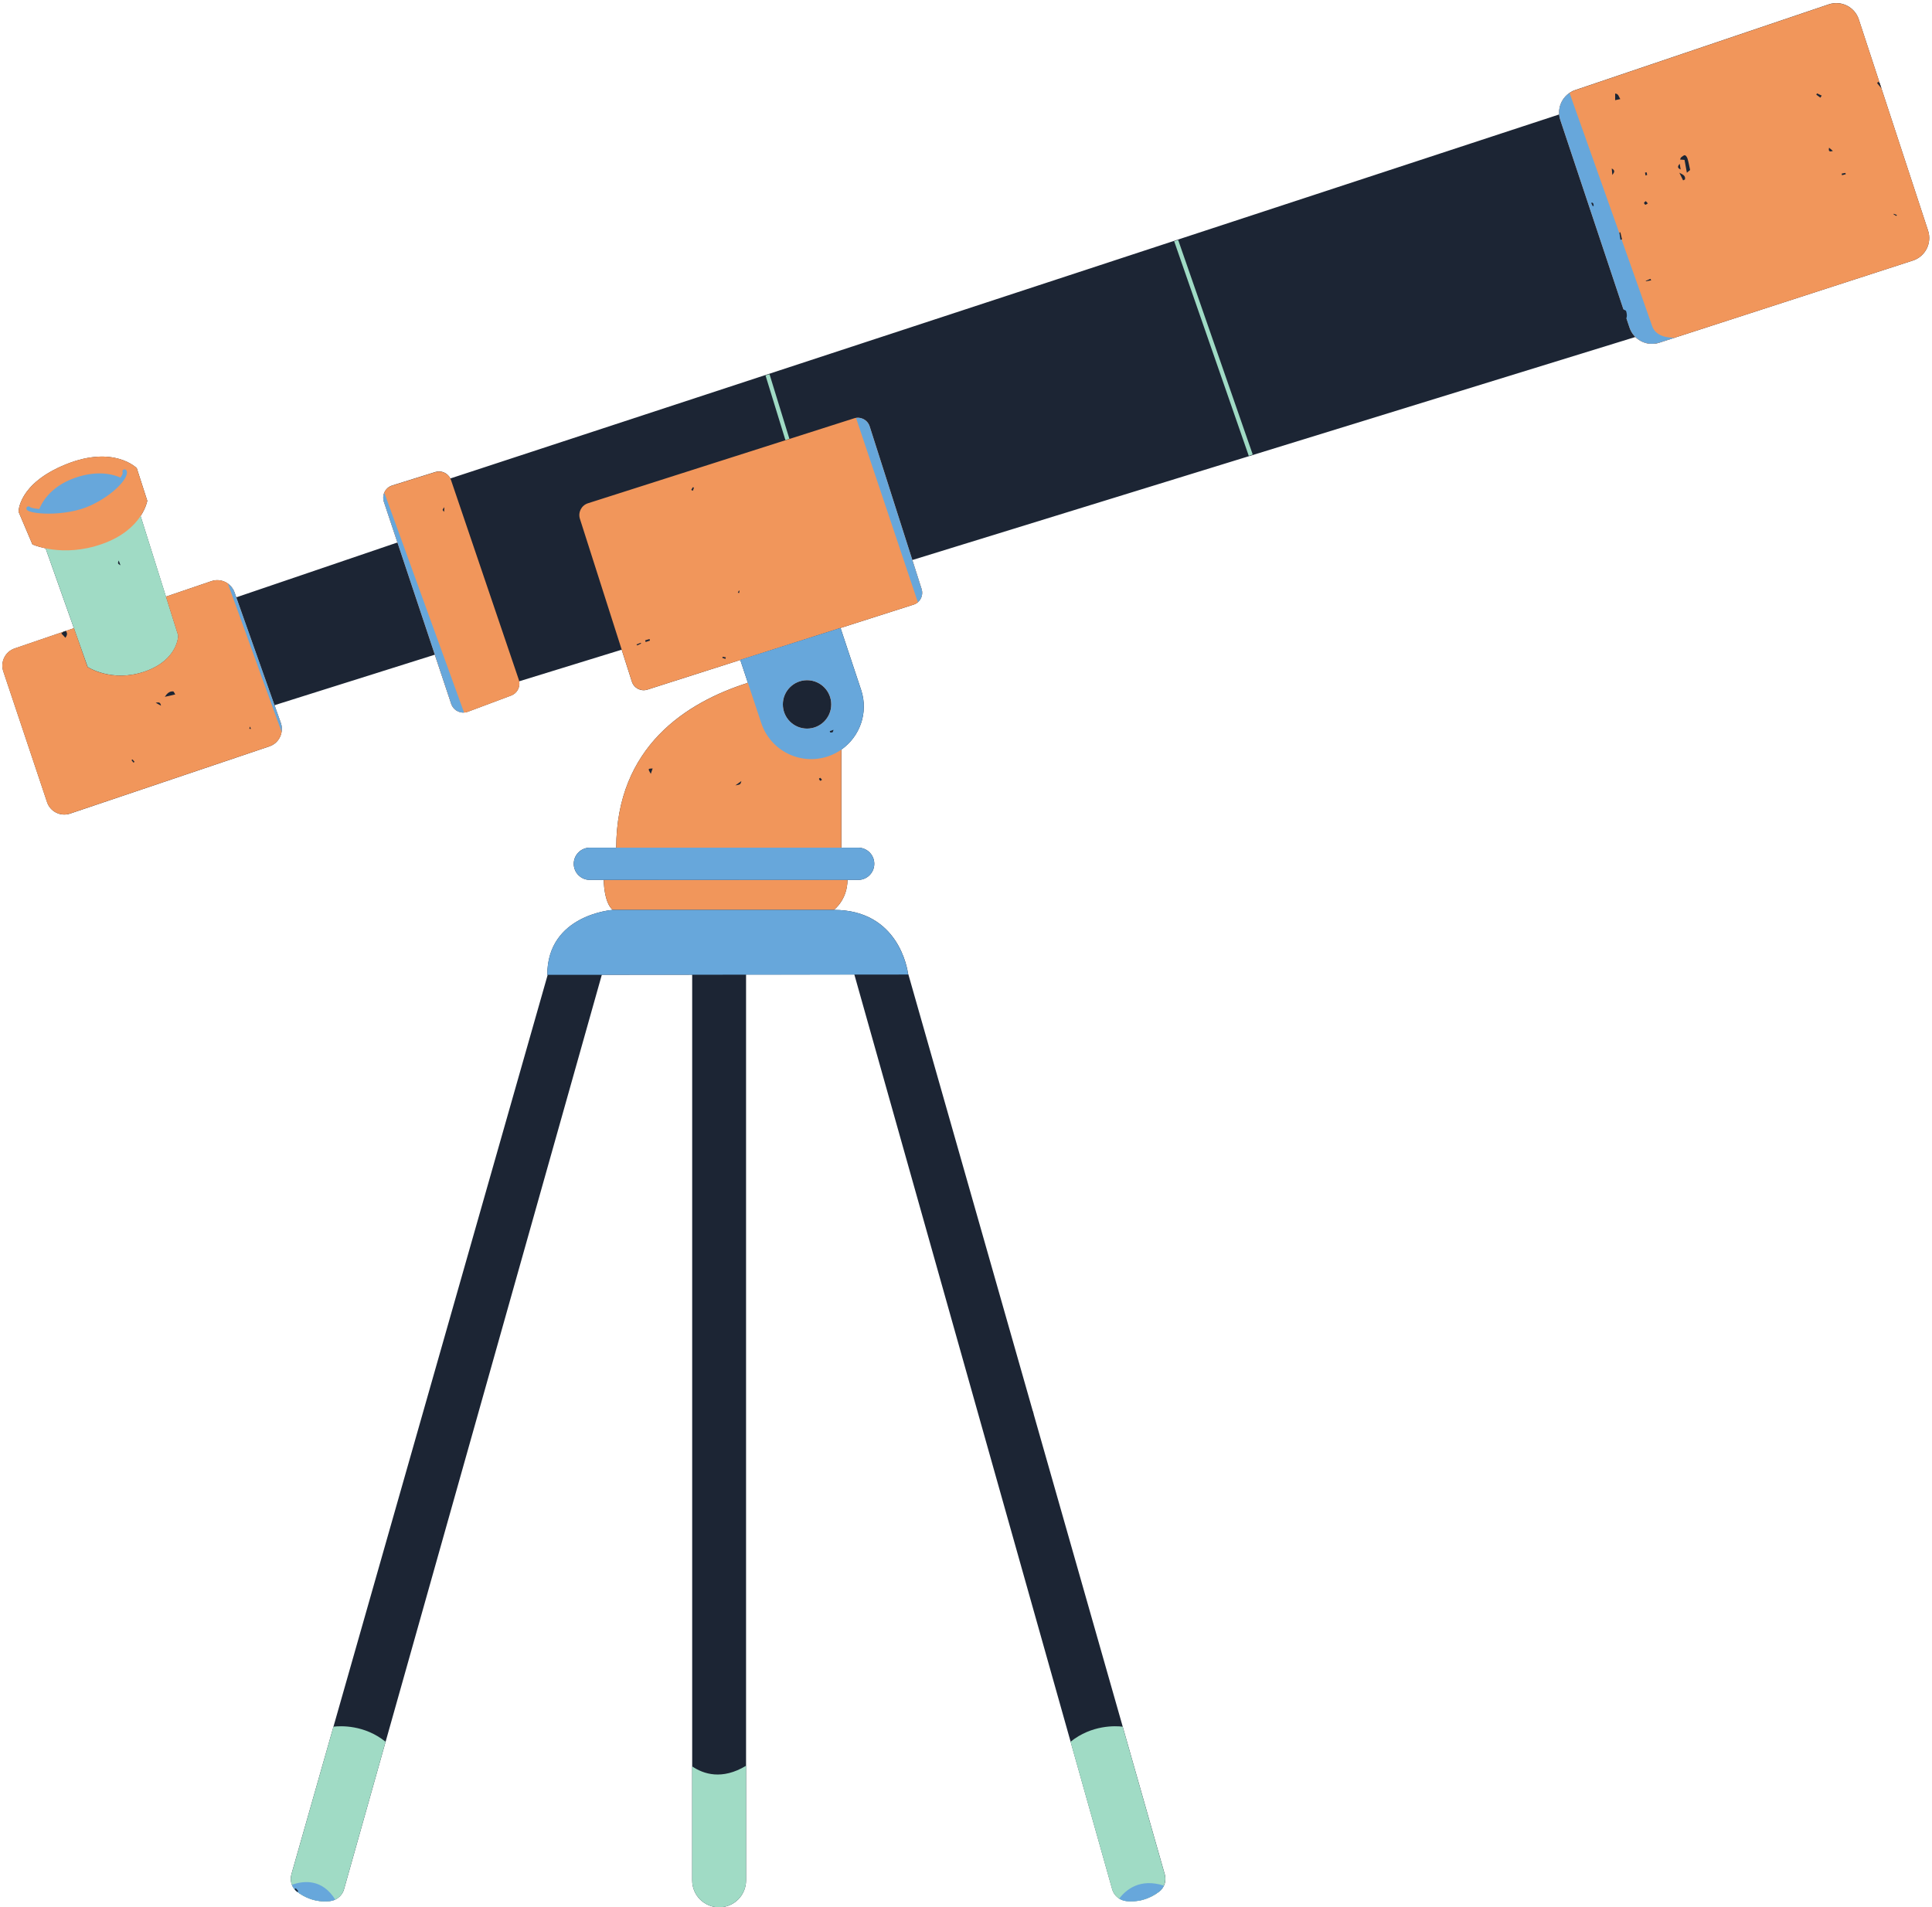 <?xml version="1.0" encoding="UTF-8" standalone="no"?><svg xmlns="http://www.w3.org/2000/svg" xmlns:xlink="http://www.w3.org/1999/xlink" fill="#000000" height="481.5" preserveAspectRatio="xMidYMid meet" version="1" viewBox="-0.6 -0.8 487.7 481.5" width="487.7" zoomAndPan="magnify"><g id="change1_1"><path d="M482.27,64.98l-64.01,20.74c-2.19,0.71-4.5,0.08-6.04-1.44L229.7,140.59l2.34,7.34 c0.06,0.19,0.09,0.37,0.12,0.56c0.01,0.06,0.01,0.11,0.01,0.17c0.01,0.14,0.01,0.27,0,0.41c0,0.05,0,0.11-0.01,0.16 c-0.02,0.18-0.05,0.35-0.1,0.52c0,0,0,0.01,0,0.01c-0.05,0.17-0.12,0.34-0.2,0.5c-0.02,0.05-0.05,0.1-0.08,0.14 c-0.06,0.11-0.13,0.22-0.21,0.33c-0.03,0.05-0.07,0.09-0.1,0.13c-0.11,0.13-0.23,0.26-0.35,0.37c-0.01,0.01-0.01,0.02-0.02,0.02 c0,0,0,0,0,0l0,0c-0.31,0.26-0.67,0.47-1.08,0.6l-18.44,5.89l5.2,15.65c1.89,5.71-0.31,11.78-4.99,15.05v24.77h4.24 c2.25,0,4.07,1.82,4.07,4.07s-1.82,4.07-4.07,4.07h-2.7c-0.02,5.08-3.44,7.57-3.44,7.57c16.3,0,18.58,14.9,18.75,16.21l0.04,0 l31.45,110.39l0,0l0.18,0.63l0,0l22.5,78.97h0l10.62,37.29c0.11,0.4,0.17,0.81,0.16,1.21c-0.01,0.6-0.15,1.2-0.41,1.73 c-0.12,0.24-0.26,0.45-0.42,0.67c-0.03,0.04-0.06,0.07-0.09,0.11c-0.06,0.07-0.11,0.15-0.17,0.22c-0.14,0.15-0.29,0.29-0.46,0.41 c-0.25,0.19-0.52,0.38-0.81,0.57c-0.06,0.04-0.13,0.08-0.19,0.12c-0.25,0.16-0.5,0.3-0.78,0.45c-0.07,0.03-0.13,0.07-0.2,0.1 c-0.3,0.15-0.61,0.29-0.94,0.42c-0.05,0.02-0.1,0.04-0.15,0.06c-0.39,0.15-0.79,0.28-1.22,0.39c0,0,0,0,0,0l-0.01,0 c-0.07,0.02-0.14,0.04-0.21,0.06l0,0c-0.33,0.08-0.68,0.14-1.03,0.18c-0.12,0.02-0.24,0.03-0.35,0.04 c-0.27,0.03-0.54,0.05-0.83,0.05c-0.12,0-0.24,0.01-0.37,0.01c-0.4,0-0.81-0.01-1.23-0.06c-0.29-0.03-0.57-0.1-0.85-0.19 c-0.06-0.02-0.11-0.04-0.16-0.06c-0.26-0.09-0.51-0.2-0.74-0.35c-0.87-0.53-1.53-1.37-1.82-2.39l-65.09-230.94l-27.33,0.02V445 v28.94c0,3.76-3.04,6.8-6.8,6.8c-3.76,0-6.8-3.04-6.8-6.8v-28.78V245.28l-22.81,0.02L86.24,476.19c-0.33,1.16-1.15,2.08-2.2,2.59 l0,0l0,0c-0.2,0.1-0.41,0.18-0.63,0.24c-0.01,0-0.02,0.01-0.04,0.01c-0.23,0.06-0.46,0.11-0.7,0.14c-3.77,0.4-6.58-1.06-8.32-2.41 c-0.15-0.12-0.29-0.25-0.42-0.38c-0.09-0.09-0.16-0.19-0.24-0.28c-0.03-0.04-0.07-0.08-0.11-0.13c-0.1-0.13-0.18-0.27-0.26-0.41 c-0.01-0.01-0.01-0.02-0.02-0.03c-0.08-0.15-0.16-0.31-0.22-0.48c0,0,0,0,0,0l0,0c-0.32-0.82-0.38-1.74-0.13-2.63l64.7-227.1 l-0.1,0c0-15.25,16.52-16.4,16.52-16.4c-2.27-1.89-2.27-7.57-2.27-7.57h-3.5c-2.25,0-4.07-1.82-4.07-4.07s1.82-4.07,4.07-4.07h6.65 c0.08-25.46,17.65-36.68,33.24-41.62l-1.92-5.77l-23.44,7.49c-1.65,0.53-3.41-0.38-3.93-2.03l-2.57-8.05l-25.88,7.98 c0.28,1.51-0.54,3.04-2.02,3.59l-10.95,4.1c-0.31,0.12-0.63,0.17-0.95,0.18l0,0c0,0,0,0,0,0c-0.66,0.04-1.31-0.13-1.86-0.47 c-0.05-0.03-0.09-0.05-0.14-0.08c-0.09-0.06-0.17-0.13-0.25-0.2c-0.07-0.06-0.14-0.12-0.21-0.19c-0.06-0.06-0.12-0.13-0.18-0.2 c-0.08-0.09-0.15-0.2-0.22-0.3c-0.04-0.06-0.08-0.12-0.12-0.18c-0.1-0.17-0.19-0.36-0.25-0.56l-4.14-12.41L68.7,177.24l1.6,4.5 c0.09,0.25,0.14,0.5,0.18,0.76c0.02,0.1,0.03,0.21,0.04,0.31c0.01,0.11,0.01,0.22,0.01,0.33c0.01,0.28-0.01,0.56-0.05,0.84 c0,0,0,0,0,0v0c-0.26,1.64-1.37,3.08-3.05,3.65L17.1,204.61c-2.41,0.81-5.02-0.49-5.82-2.9l-11.04-33c-0.8-2.39,0.48-4.99,2.87-5.8 l12.27-4.2c0,0,0,0,0,0l0.63-0.21l0,0l2.04-0.7l-7.14-20.16c-2.1-0.44-3.33-1-3.33-1l-3.49-8.23c0,0-0.14-7.11,11.99-11.99 c12.13-4.88,17.85,0.98,17.85,0.98l2.65,8.23c0,0-0.27,1.69-1.69,3.85l6.4,20.35l11.48-3.91c1.46-0.5,2.98-0.22,4.15,0.61l0,0h0 c0.11,0.08,0.21,0.17,0.32,0.26c0.1,0.08,0.19,0.17,0.29,0.26c0.09,0.09,0.17,0.18,0.25,0.28c0.1,0.12,0.2,0.25,0.29,0.39 c0.06,0.08,0.11,0.17,0.17,0.25c0.14,0.24,0.26,0.48,0.35,0.75l0.46,1.29l40.68-13.85l-3.43-10.3c-0.07-0.2-0.11-0.4-0.14-0.61 c-0.02-0.14-0.01-0.28-0.01-0.41c0-0.06-0.01-0.11,0-0.17c0.01-0.18,0.04-0.36,0.08-0.54c0-0.01,0-0.01,0-0.02 c0.04-0.19,0.11-0.36,0.18-0.54c0,0,0,0,0,0l0,0c0.36-0.83,1.05-1.51,1.98-1.8l10.87-3.4c1.52-0.48,3.12,0.24,3.82,1.63 l279.92-91.91c-0.01-0.17-0.02-0.34-0.02-0.51c0-0.05,0-0.1,0-0.14c0.02-0.6,0.12-1.19,0.31-1.75c0.01-0.03,0.02-0.06,0.03-0.08 c0.1-0.28,0.22-0.56,0.36-0.82c0.01-0.01,0.02-0.03,0.02-0.04c0.45-0.83,1.1-1.55,1.9-2.1c0,0,0,0,0,0v0 c0.43-0.29,0.91-0.54,1.43-0.71l64-21.64c3.15-1.06,6.56,0.64,7.59,3.8l5.28,16.1l0,0l0.42,1.28l0,0l11.78,35.93 C487.14,60.57,485.42,63.96,482.27,64.98z" fill="#1c2534"/></g><g id="change2_1"><path d="M187.73,445v28.94c0,3.75-3.04,6.8-6.8,6.8s-6.8-3.04-6.8-6.8v-28.78 C176.98,447.1,181.67,448.66,187.73,445z M83.58,435.13l-10.62,37.29c-0.46,1.6,0.08,3.33,1.39,4.35c1.74,1.35,4.55,2.8,8.32,2.41 c1.69-0.18,3.1-1.35,3.56-2.98l10.5-37.26C91.36,434.61,85.35,434.92,83.58,435.13z M282.8,435.13c-1.77-0.21-7.77-0.52-13.16,3.8 l10.5,37.26c0.46,1.63,1.88,2.8,3.56,2.98c3.77,0.4,6.58-1.06,8.32-2.41c1.31-1.02,1.85-2.75,1.39-4.35L282.8,435.13z M19.99,124.23c-9.76,2.79-10.88,7.53-9.48,12.27l11.02,31.09c0,0,6.14,4.04,14.5,1.12c8.37-2.93,8.37-9.06,8.37-9.06L34.21,127.3 C34.21,127.3,29.75,121.44,19.99,124.23z M192.64,93.98l5.02,16.32l1.01-0.31l-5.02-16.32L192.64,93.98z M296.8,59.76l-1,0.35 l18.83,54.19l1-0.35L296.8,59.76z" fill="#a0dbc5"/></g><g id="change3_1"><path d="M130.35,170.77c0.56,1.64-0.29,3.43-1.91,4.04l-10.95,4.1c-1.7,0.64-3.6-0.26-4.18-1.99L96.3,125.88 c-0.57-1.71,0.37-3.55,2.09-4.08l10.87-3.4c1.66-0.52,3.44,0.38,4,2.03L130.35,170.77z M218.93,106.84 c-0.53-1.65-2.29-2.55-3.93-2.03l-67.18,21.45c-1.65,0.53-2.55,2.29-2.03,3.93l13.12,41.08c0.53,1.65,2.29,2.55,3.93,2.03 l67.18-21.45c1.65-0.53,2.55-2.29,2.03-3.93L218.93,106.84z M154.08,228.92h55.8c0,0,3.45-2.5,3.45-7.6l-61.51,0.04 C151.81,221.35,151.81,227.02,154.08,228.92z M486.11,57.43L468.63,4.12c-1.04-3.16-4.45-4.86-7.59-3.8l-64,21.64 c-3.12,1.05-4.8,4.43-3.76,7.55l17.47,52.41c1.04,3.11,4.39,4.81,7.51,3.8l64.01-20.74C485.42,63.96,487.14,60.57,486.11,57.43z M25.28,136.5c10.18-3.63,11.29-10.88,11.29-10.88l-2.65-8.23c0,0-5.72-5.86-17.85-0.98C3.95,121.3,4.09,128.41,4.09,128.41 l3.49,8.23C7.58,136.64,15.11,140.13,25.28,136.5z M211.78,176.33v37.05h-56.82c0-34.32,31.72-42.85,47.76-44.97 C207.52,167.78,211.78,171.49,211.78,176.33z M209.23,177.04c0-3.37-2.73-6.11-6.11-6.11c-3.37,0-6.11,2.73-6.11,6.11 c0,3.37,2.73,6.11,6.11,6.11C206.5,183.15,209.23,180.41,209.23,177.04z M58.59,148.73c-0.84-2.37-3.43-3.63-5.82-2.81l-11.49,3.91 l3.09,9.82c0,0,0,6.14-8.37,9.06c-8.37,2.93-14.5-1.12-14.5-1.12l-3.43-9.81l-14.98,5.12c-2.39,0.82-3.67,3.41-2.87,5.8l11.04,33 c0.81,2.41,3.42,3.71,5.82,2.9l50.34-16.98c2.43-0.82,3.72-3.47,2.86-5.89L58.59,148.73z" fill="#f1965b"/></g><g id="change4_1"><path d="M31.32,117.97c0.17,0.29,0.18,0.67,0.03,1.13c-0.63,1.98-4.02,5.35-9.05,7.7 c-3.27,1.53-7.39,2.08-10.65,2.08c-2.89,0-5.11-0.44-5.5-1.01c-0.16-0.24-0.1-0.57,0.15-0.74c0.23-0.15,0.54-0.1,0.71,0.11 c0.23,0.17,1.09,0.36,2.32,0.48c0.41-1.11,2.41-5.52,8.83-7.82c6.46-2.32,10.69-0.58,11.64-0.11c0.44-0.63,0.63-1.1,0.57-1.32 c-0.15-0.25-0.05-0.57,0.2-0.72C30.85,117.62,31.18,117.72,31.32,117.97z M148.31,221.35h67.71c2.25,0,4.07-1.82,4.07-4.07 s-1.82-4.07-4.07-4.07h-67.71c-2.25,0-4.07,1.82-4.07,4.07S146.06,221.35,148.31,221.35z M209.87,228.92h-55.8 c0,0-16.52,1.15-16.52,16.4l91.08-0.08C228.64,245.23,226.92,228.92,209.87,228.92z M218.93,106.84c-0.47-1.48-1.95-2.36-3.44-2.13 l15.61,46.55c0.93-0.79,1.34-2.09,0.95-3.33L218.93,106.84z M191.57,181.75l-5.31-15.97l25.3-8.06l5.21,15.68 c2.31,6.96-1.47,14.47-8.43,16.78v0C201.39,192.48,193.88,188.71,191.57,181.75z M197.02,177.04c0,3.37,2.73,6.11,6.11,6.11 c3.37,0,6.11-2.73,6.11-6.11c0-3.37-2.73-6.11-6.11-6.11C199.76,170.93,197.02,173.67,197.02,177.04z M416.45,81.5 c-0.95-2.85-16.28-45.99-20.85-58.84c-2.17,1.46-3.2,4.24-2.33,6.84l17.47,52.41c1.04,3.11,4.39,4.81,7.51,3.8l3.87-1.25 C420.28,84.49,417.32,84.1,416.45,81.5z M58.59,148.73c-0.33-0.92-0.92-1.67-1.67-2.2l13.56,37.45c0.11-0.73,0.08-1.49-0.19-2.24 L58.59,148.73z M96.3,125.88l17.02,51.05c0.47,1.41,1.82,2.26,3.23,2.18l-20.13-55.51C96.11,124.29,96.04,125.09,96.3,125.88z M73.09,475.05c0.26,0.66,0.68,1.26,1.26,1.71c1.74,1.35,4.55,2.8,8.32,2.41c0.48-0.05,0.94-0.19,1.36-0.39 C80.76,473.58,76.2,473.94,73.09,475.05z M281.92,478.55c0.53,0.33,1.14,0.55,1.78,0.62c1.4,0.15,2.67,0.04,3.81-0.23l0.22-0.06 c1.8-0.46,3.25-1.31,4.29-2.12c0.52-0.4,0.91-0.92,1.18-1.5C287.18,473.33,283.66,476.25,281.92,478.55z" fill="#67a7db"/></g><g id="change5_1"><path d="M296.3,79.78c0.26,0.12,0.52,0.24,0.78,0.37c-0.04,0.09-0.09,0.18-0.13,0.27 c-0.26-0.12-0.52-0.25-0.78-0.37C296.21,79.96,296.25,79.87,296.3,79.78z M303.05,104.85c0.85-0.01,1.23-0.15,1.03-1.18 C303.67,104.14,303.44,104.41,303.05,104.85z M290.36,98.73c0,0.58,0,1.06,0,1.62c0.36,0.11,0.8,0.24,1.42,0.43 C291.56,99.84,291.5,99.02,290.36,98.73z M284.13,103.36c0.09,0,0.17,0.01,0.26,0.01c0-0.28,0-0.56,0-0.84 c-0.07,0-0.14-0.01-0.21-0.01C284.16,102.8,284.14,103.08,284.13,103.36z M306.57,103.35c0.35,0.33,0.61,0.57,0.99,0.93 C307.63,103.42,307.45,103.09,306.57,103.35z M283.89,101.56c0,0.04,0.17,0.08,0.38,0.18c0.09-0.43,0.17-0.83,0.25-1.23 c-0.17-0.04-0.34-0.08-0.51-0.12C283.96,100.78,283.91,101.17,283.89,101.56z M284.46,82.87c-0.1-0.03-0.2-0.06-0.3-0.09 c-0.08,0.26-0.17,0.51-0.21,0.77c0,0.03,0.27,0.11,0.41,0.16C284.39,83.43,284.42,83.15,284.46,82.87z M345.25,46.8 c0.11-0.87,0.19-1.43,0.26-1.99c-0.17-0.03-0.35-0.05-0.52-0.08C344.44,45.29,344.38,45.86,345.25,46.8z M332.58,82.74 c0.05,0.1,0.1,0.21,0.16,0.31c0.39-0.2,0.77-0.41,1.16-0.61c-0.05-0.09-0.1-0.19-0.14-0.28C333.36,82.35,332.97,82.55,332.58,82.74 z M331.23,73.94c0.04,0.09,0.09,0.18,0.13,0.27c0.26-0.1,0.52-0.21,0.78-0.31c-0.07-0.13-0.14-0.26-0.2-0.38 C331.7,73.65,331.47,73.79,331.23,73.94z M315.25,95.85c0.45-0.88,0.96-1.81,1.38-2.77c0.09-0.22-0.15-0.58-0.28-1.05 C314.67,93.53,314.47,94.44,315.25,95.85z M328.77,71.66c0.04,0.71,0.07,1.17,0.11,1.83C329.9,72.34,329.9,72.34,328.77,71.66z M341.5,85.12c0.09,0.05,0.17,0.09,0.26,0.14c0.2-0.31,0.41-0.62,0.61-0.93c-0.11-0.09-0.21-0.17-0.32-0.26 C341.86,84.42,341.68,84.77,341.5,85.12z M265.92,95.59c-0.68,0.21-1.04,0.32-1.39,0.42c0.33,0.8,0.61,1.5,0.94,2.29 C265.62,97.43,265.75,96.63,265.92,95.59z M265.9,129.18c0.47-0.23,0.82-0.4,1.37-0.67c-0.52-0.23-0.94-0.41-1.57-0.69 C265.79,128.45,265.84,128.8,265.9,129.18z M255.94,126.71c-0.06,0.05-0.04,0.2-0.07,0.4c0.31,0.17,0.65,0.35,1.11,0.6 c0.41-0.48,0.72-0.85,1.05-1.25C256.84,125.95,256.84,125.94,255.94,126.71z M280.52,99.82c0.03-0.77,0.06-1.27,0.08-1.76 c-0.15,0-0.31,0.01-0.46,0.01C280.24,98.56,279.75,99.09,280.52,99.82z M253.01,110.99c-0.11,0.23-0.15,0.5-0.22,0.75 c0.15,0.05,0.29,0.09,0.44,0.14c0.08-0.28,0.16-0.56,0.24-0.84C253.31,111.02,253.03,110.95,253.01,110.99z M270.06,86.82 c0,0.16,0.04,0.32,0.07,0.48c0.08-0.01,0.15-0.02,0.23-0.03c0-0.28,0-0.56,0-0.83c-0.07-0.01-0.13-0.01-0.2-0.02 C270.13,86.55,270.07,86.68,270.06,86.82z M254.74,75.89c0.5-0.53,1-1.06,1.64-1.73C255.45,74.21,255.23,74.45,254.74,75.89z M251.31,114.69c-0.52,1.03-0.99,2.1-1.32,3.2c-0.13,0.43,0.1,1.01,0.28,1.48c0.06,0.15,0.49,0.15,0.75,0.22 c-0.13-1.01,1.06-0.9,1.38-1.69c0.56-1.38,0.18-2.66,0.23-4.35C251.97,114.1,251.49,114.32,251.31,114.69z M280.92,107.94 c1.15-0.51,1.5-1.39,1.4-2.65C281.8,106.27,281.36,107.1,280.92,107.94z M282.29,97.16c-0.09-0.06-0.22-0.18-0.27-0.16 c-0.17,0.08-0.31,0.21-0.46,0.33c0.24,0.04,0.48,0.09,0.72,0.13C282.27,97.36,282.28,97.26,282.29,97.16z M272.33,79.02 c0.27,0.16,0.52,0.26,0.7,0.43c0.17,0.16,0.28,0.4,0.42,0.6c0.11-0.09,0.21-0.18,0.32-0.27C273.64,79.03,273.37,78.51,272.33,79.02 z M272.5,82.18c-0.23,1.7-0.23,1.7,0.91,2.16C272.98,83.47,273.41,82.63,272.5,82.18z M280.38,112.15 c-0.2,0.05-0.49,0.44-0.45,0.62c0.12,0.52,0.38,1,0.67,1.69c0.99-0.79,0.73-1.41,0.48-1.98 C280.99,112.28,280.58,112.09,280.38,112.15z M43.12,173.76c-0.97-0.08-1.58,0.55-2.12,1.37c0.83-0.19,1.66-0.38,2.64-0.61 C43.4,174.17,43.28,173.77,43.12,173.76z M29.82,141.92c-0.16-0.42-0.29-0.76-0.46-1.22C29.09,141.48,29.09,141.48,29.82,141.92z M32.59,191.12c0.17,0.21,0.34,0.42,0.52,0.63c0.08-0.07,0.16-0.14,0.25-0.22c-0.18-0.2-0.36-0.41-0.53-0.61 C32.75,190.99,32.67,191.06,32.59,191.12z M15.38,158.71c-0.17,0.14-0.34,0.28-0.5,0.41c0.37,0.39,0.67,0.71,1.04,1.1 c0.38-0.58,0.62-1.1,0.09-1.72L15.38,158.71z M90,151.35c-0.03,0.18,0.03,0.38,0.08,0.75c0.24-0.26,0.41-0.36,0.43-0.49 c0.02-0.13-0.1-0.29-0.16-0.44C90.23,151.23,90.01,151.27,90,151.35z M38.7,176.62c0.46,0.26,0.81,0.45,1.34,0.74 C39.87,176.33,39.33,176.54,38.7,176.62z M186.23,275.31c0.09-0.02,0.17-0.03,0.26-0.05c0.01-0.24,0.03-0.49,0.05-0.97 c-0.27,0.31-0.44,0.42-0.46,0.54C186.06,274.99,186.18,275.15,186.23,275.31z M73.78,476.14c0.06,0.08,0.11,0.16,0.17,0.25 c0.13,0.13,0.26,0.26,0.41,0.37c0.04,0.03,0.09,0.06,0.13,0.09c0.07-0.06,0.14-0.11,0.22-0.17c-0.22-0.25-0.44-0.5-0.66-0.76 C73.95,476,73.87,476.07,73.78,476.14z M174.6,410.12c-0.03-0.46-0.06-0.91-0.12-1.76C174.1,409.39,174.1,409.39,174.6,410.12z M88.78,160.49c0.13,0.08,0.35,0.23,0.36,0.21c0.17-0.19,0.31-0.42,0.45-0.63c-0.08-0.06-0.16-0.13-0.25-0.19 C89.16,160.08,88.97,160.29,88.78,160.49z M178.96,284c0.04,0.05,0.19,0.01,0.39,0.01c-0.03-0.38-0.07-0.75-0.11-1.24 C178.48,283.15,178.63,283.57,178.96,284z M175.13,260.1c1.67-0.13,1.67-0.13,1.53-1.7C176.17,258.95,175.74,259.42,175.13,260.1z M68.03,147.92c0.08,0.28,0.17,0.57,0.25,0.85c0.06-0.01,0.11-0.02,0.17-0.04c-0.03-0.29-0.07-0.59-0.1-0.88 C68.24,147.88,68.14,147.9,68.03,147.92z M367.34,83.59c0.09,0.26,0.38,0.44,0.59,0.66c0.16-0.19,0.32-0.37,0.58-0.68 c-0.34-0.25-0.57-0.43-0.8-0.6C367.57,83.18,367.29,83.44,367.34,83.59z M380.33,89.47c-0.15,0.88-0.21,1.5,0.23,2.17 C381.34,90.86,381.53,90.24,380.33,89.47z M376.75,57.03c0.04,0.09,0.08,0.18,0.12,0.27c0.28-0.12,0.56-0.25,0.84-0.37 c-0.04-0.09-0.09-0.19-0.13-0.28C377.3,56.77,377.02,56.9,376.75,57.03z M366.24,85.86c0.12,0.04,0.25,0.08,0.37,0.12 c0.07-0.23,0.15-0.46,0.22-0.69c-0.13-0.04-0.27-0.08-0.4-0.13C366.37,85.39,366.3,85.63,366.24,85.86z M353.79,90.44 c0.55,0,1.08,0,2,0C354.55,89.52,354.55,89.52,353.79,90.44z M358.76,45.89c0.05,0.41,0.09,0.81,0.14,1.21 c0.75-0.42,0.76-0.83,0.3-1.24C359.15,45.82,359.01,45.87,358.76,45.89z M62.34,183.19c0.14,0.01,0.28,0.02,0.42,0.03 c-0.1-0.2-0.19-0.4-0.29-0.6C62.42,182.81,62.38,183,62.34,183.19z M348.82,80.25c0.23,0.72,0.19,1.54,1.46,0.96 C349.77,80.86,349.94,80.01,348.82,80.25z M111.51,128.42c0.02-0.4,0.04-0.71,0.06-1.17C111.02,127.93,111.02,127.93,111.51,128.42 z M393.34,82.84c0.18,0.16,0.35,0.34,0.55,0.46c0.03,0.02,0.21-0.19,0.32-0.29c-0.18-0.15-0.37-0.31-0.55-0.46 C393.55,82.64,393.45,82.74,393.34,82.84z M394.08,64.6c0.01,0.06,0.16,0.08,0.34,0.17c0.18-0.38,0.36-0.75,0.63-1.31 C393.85,63.46,393.95,64.03,394.08,64.6z M394.03,41.3c-0.2-0.21-0.31-0.41-0.4-0.4c-0.2,0.02-0.39,0.13-0.59,0.21 c0.11,0.14,0.2,0.38,0.33,0.4C393.54,41.55,393.74,41.41,394.03,41.3z M328.28,87.37c1.37-0.13,1.5-1.16,1.76-2.09 c-0.73-0.25-1.33-0.45-2.12-0.71C328.05,85.6,328.16,86.45,328.28,87.37z M424.74,38.4c-0.27-0.07-0.66,0.3-0.96,0.52 c-0.12,0.09-0.15,0.29-0.28,0.56c0.37,0.03,0.68,0.05,1.13,0.09c0.19,1.05,0.39,2.13,0.59,3.24c0.23-0.19,0.6-0.51,0.82-0.69 c-0.23-1.06-0.38-1.96-0.64-2.83C425.3,38.94,425.02,38.47,424.74,38.4z M414.85,70.1c0.01,0.04,0.02,0.07,0.03,0.11 c0.44-0.08,0.89-0.15,1.33-0.23c-0.06-0.13-0.12-0.26-0.18-0.38C415.63,69.76,415.24,69.93,414.85,70.1z M265.58,390.81 c-0.29-0.51,0.75-1.19-0.64-1.53c0.15,0.63,0.22,1,0.32,1.37C265.28,390.69,265.39,390.71,265.58,390.81z M423.41,40.54 c-0.45,0.54-0.74,1.06,0.24,1.44C423.57,41.5,423.49,41.02,423.41,40.54z M415.19,43.36c-0.01-0.22-0.09-0.44-0.15-0.67 c-0.13,0.03-0.25,0.06-0.38,0.09c0.04,0.24,0.09,0.48,0.13,0.72C414.93,43.46,415.19,43.4,415.19,43.36z M250.47,103.21 c-0.25,0.06-0.5,0.11-0.75,0.19c-0.01,0,0.04,0.29,0.06,0.29c0.27-0.01,0.54-0.04,0.81-0.07 C250.55,103.48,250.51,103.35,250.47,103.21z M457.89,23.1c0.35,0.25,0.69,0.51,1.04,0.76c0.11-0.18,0.21-0.35,0.32-0.53 c-0.39-0.19-0.78-0.38-1.17-0.56C458.01,22.88,457.95,22.99,457.89,23.1z M265.94,394.56c0.24-1.01-0.18-1.82-0.83-2.76 C264.71,393.04,265.27,393.82,265.94,394.56z M267.94,405.45c-0.18,0.8-0.31,1.4-0.46,2c-0.17,0.67-0.38,1.33,0.21,1.86 c0.34-0.71,0.68-1.37,0.98-2.04C269.01,406.52,269.06,405.84,267.94,405.45z M279.51,426.66c0.21,0.66,0.36,1.14,0.59,1.87 C280.68,427.21,280.68,427.21,279.51,426.66z M260.12,355.52c-0.18,0.11-0.39,0.23-0.64,0.4c0.28,0.13,0.55,0.19,0.82,0.23 L260.12,355.52z M268.53,400.16c1.19-1.19,0.75-2.2,0-3.23C268.53,397.93,268.53,398.93,268.53,400.16z M423.33,42.82 c0.31,0.64,0.63,1.28,0.94,1.92c0.15-0.08,0.31-0.15,0.46-0.23C424.97,43.5,424.07,43.22,423.33,42.82z M464.32,43.02 c0.02,0.14,0.04,0.28,0.05,0.42c0.32-0.09,0.64-0.18,0.96-0.26c-0.03-0.11-0.06-0.21-0.08-0.32 C464.94,42.91,464.63,42.96,464.32,43.02z M462.08,37.31c-0.28-0.24-0.56-0.48-0.96-0.82C460.86,37.57,461.41,37.51,462.08,37.31z M397.87,86.6c0.19,0.14,0.36,0.35,0.57,0.39c0.14,0.03,0.32-0.19,0.65-0.41c-0.35-0.17-0.54-0.34-0.7-0.32 C398.2,86.29,398.04,86.48,397.87,86.6z M400.29,60.74c0,0.32,0,0.64,0,0.96c0.16-0.05,0.45-0.11,0.45-0.14 c-0.03-0.28-0.11-0.55-0.18-0.82C400.47,60.73,400.38,60.73,400.29,60.74z M477.46,53.17c-0.02,0.05-0.04,0.1-0.07,0.14 c0.24,0.14,0.47,0.28,0.71,0.42c0.04-0.08,0.08-0.17,0.13-0.26C477.97,53.37,477.71,53.27,477.46,53.17z M407.12,22.81 c0,0.58,0,1.06,0,1.68c0.44-0.09,0.79-0.17,1.3-0.28C408,23.62,408.02,22.9,407.12,22.81z M473.6,19.83 c-0.12,0.11-0.24,0.22-0.37,0.33c0.36,0.45,0.72,0.89,1.09,1.34l-0.42-1.28C473.8,20.09,473.7,19.96,473.6,19.83z M408.45,59.73 c0.13-0.03,0.27-0.06,0.4-0.09c-0.14-0.6-0.28-1.2-0.42-1.8c-0.08,0.02-0.16,0.05-0.24,0.07 C408.28,58.52,408.36,59.12,408.45,59.73z M401.69,51.19c-0.02-0.19,0-0.39-0.07-0.56c-0.06-0.13-0.23-0.21-0.35-0.32 c-0.06,0.05-0.13,0.11-0.19,0.16c0.13,0.26,0.25,0.52,0.38,0.78C401.53,51.23,401.61,51.21,401.69,51.19z M408.95,77.23 c0.42,1.2,0.37,2.02-0.86,2.33c1.13,0.43,1.83,0.3,1.95-0.33c0.09-0.48-0.02-1.03-0.16-1.51 C409.83,77.55,409.45,77.48,408.95,77.23z M401.17,57.52c0.06,0.17,0.12,0.33,0.18,0.5c0.33-0.13,0.67-0.26,1-0.39 c-0.04-0.13-0.09-0.26-0.13-0.38C401.88,57.33,401.53,57.42,401.17,57.52z M406.26,41.73c0.05,0.56,0.08,0.93,0.14,1.65 C407.01,42.61,407.11,42.23,406.26,41.73z M414.86,49.98c-0.16,0.14-0.41,0.26-0.44,0.43c-0.03,0.14,0.17,0.42,0.32,0.47 c0.13,0.04,0.33-0.17,0.62-0.33C415.12,50.29,414.99,50.13,414.86,49.98z M244.54,330.7c0,0.58,0,0.97,0,1.36 C245.12,331.61,245.35,331.2,244.54,330.7z M257.76,355.91c0.07,0.11,0.13,0.3,0.22,0.32c0.12,0.02,0.27-0.09,0.53-0.2 c-0.23-0.13-0.34-0.24-0.46-0.26C257.97,355.75,257.86,355.86,257.76,355.91z M235.72,280.9c-0.8-0.33-1.4-0.58-1.9-0.78 c0.23,1.35,0.45,2.64,0.69,3.99c0.49,0,0.93,0,1.86,0c-0.62-0.79-0.97-1.25-1.24-1.6C235.33,281.93,235.52,281.43,235.72,280.9z M208.96,184.12c0.28-0.05,0.69,0.29,0.83-0.66c-0.4,0.14-0.67,0.24-0.93,0.33C208.89,183.9,208.92,184.01,208.96,184.12z M258.82,376.79c0.52-0.08,1.02-0.15,1.91-0.28C259.37,375.73,259.37,375.73,258.82,376.79z M206.44,195.57 c-0.02-0.02-0.32,0.22-0.31,0.27c0.07,0.19,0.2,0.36,0.35,0.5c0.02,0.02,0.23-0.14,0.42-0.27 C206.73,195.85,206.6,195.69,206.44,195.57z M220.22,257.95c0.44,0.18,0.88,0.37,1.32,0.55c0.05-0.11,0.09-0.22,0.14-0.32 c-0.43-0.19-0.85-0.37-1.28-0.56C220.34,257.73,220.28,257.84,220.22,257.95z M242,105.58c-0.11,0.77-0.22,1.54-0.33,2.26 C243.09,106.55,243.15,106.19,242,105.58z M245.94,133.99c0.14-0.01,0.28-0.01,0.42-0.02c0.04-0.3,0.08-0.6,0.12-0.89 c-0.21,0.01-0.42,0.03-0.63,0.04C245.88,133.41,245.91,133.7,245.94,133.99z M186.55,196.39c-0.49,0.36-0.86,0.62-1.51,1.09 C186.31,197.27,186.31,197.27,186.55,196.39z M237.3,88.28c0.28,0.17,0.57,0.34,0.85,0.51c0.07-0.19,0.24-0.53,0.2-0.56 c-0.25-0.16-0.54-0.25-0.82-0.37C237.46,88,237.38,88.14,237.3,88.28z M230.13,116.16c0.91,0.76,1.4,0.66,1.68-0.02 c0.08-0.19-0.1-0.5-0.17-0.75C231.19,115.61,230.75,115.84,230.13,116.16z M230.94,104.62c-0.02,0.05,0.24,0.3,0.29,0.28 c0.21-0.1,0.4-0.26,0.72-0.49c-0.29-0.2-0.45-0.31-0.61-0.42C231.2,104.21,231.04,104.4,230.94,104.62z M211.72,100.31 c0.74-0.1,1.15-0.35,0.57-1.17C212.05,99.64,211.89,99.97,211.72,100.31z M204.65,97.06c0.15,0.75,0.87,0.53,1.45,0.59 c-0.37-0.33-0.74-0.66-1.1-0.98C204.88,96.8,204.77,96.93,204.65,97.06z M225.04,84.37c0.04,0.18,0.18,0.35,0.29,0.52 c0.16-0.11,0.33-0.23,0.6-0.42c-0.27-0.19-0.42-0.34-0.61-0.4C225.26,84.05,225.02,84.29,225.04,84.37z M86.57,433.36 c0.05,0.07,0.1,0.13,0.15,0.2c0.24-0.18,0.48-0.35,0.73-0.53c-0.06-0.08-0.11-0.15-0.17-0.23 C87.04,432.99,86.81,433.17,86.57,433.36z M186.06,148.35c0-0.01-0.14-0.06-0.14-0.05c-0.09,0.18-0.18,0.36-0.26,0.54 c0.11,0.02,0.22,0.05,0.33,0.07C186.01,148.72,186.04,148.53,186.06,148.35z M93.96,420.25c0,0.03,0.18,0.05,0.28,0.07 c0.04-0.24,0.09-0.49,0.13-0.73c-0.14-0.01-0.28-0.01-0.42-0.02C93.95,419.79,93.94,420.02,93.96,420.25z M181.75,165.28 c0.25,0.09,0.51,0.19,0.76,0.28c0.03-0.14,0.07-0.27,0.1-0.41c-0.27-0.05-0.53-0.09-0.8-0.14 C181.79,165.1,181.77,165.19,181.75,165.28z M139.99,147.27c0.83,0.17,1.32,0.27,1.81,0.37c0.04-0.15,0.07-0.31,0.11-0.46 C141.45,146.73,140.95,146.53,139.99,147.27z M160.07,161.9c0.06,0.08,0.13,0.17,0.19,0.25c0.32-0.16,0.64-0.32,0.97-0.48 c-0.03-0.06-0.06-0.12-0.09-0.18C160.78,161.62,160.42,161.76,160.07,161.9z M163.37,160.54c-0.37,0.11-0.74,0.22-1.11,0.32 c0.04,0.14,0.08,0.29,0.12,0.43c0.36-0.12,0.73-0.24,1.09-0.36C163.44,160.8,163.4,160.67,163.37,160.54z M163.68,194.57 c0.22-0.62,0.34-0.97,0.47-1.36C162.92,193.26,162.92,193.26,163.68,194.57z M174.57,122.31c0-0.01-0.26-0.12-0.28-0.1 c-0.15,0.22-0.28,0.46-0.41,0.69c0.15,0.06,0.29,0.13,0.44,0.19C174.4,122.84,174.49,122.58,174.57,122.31z" fill="#1c2534"/></g></svg>